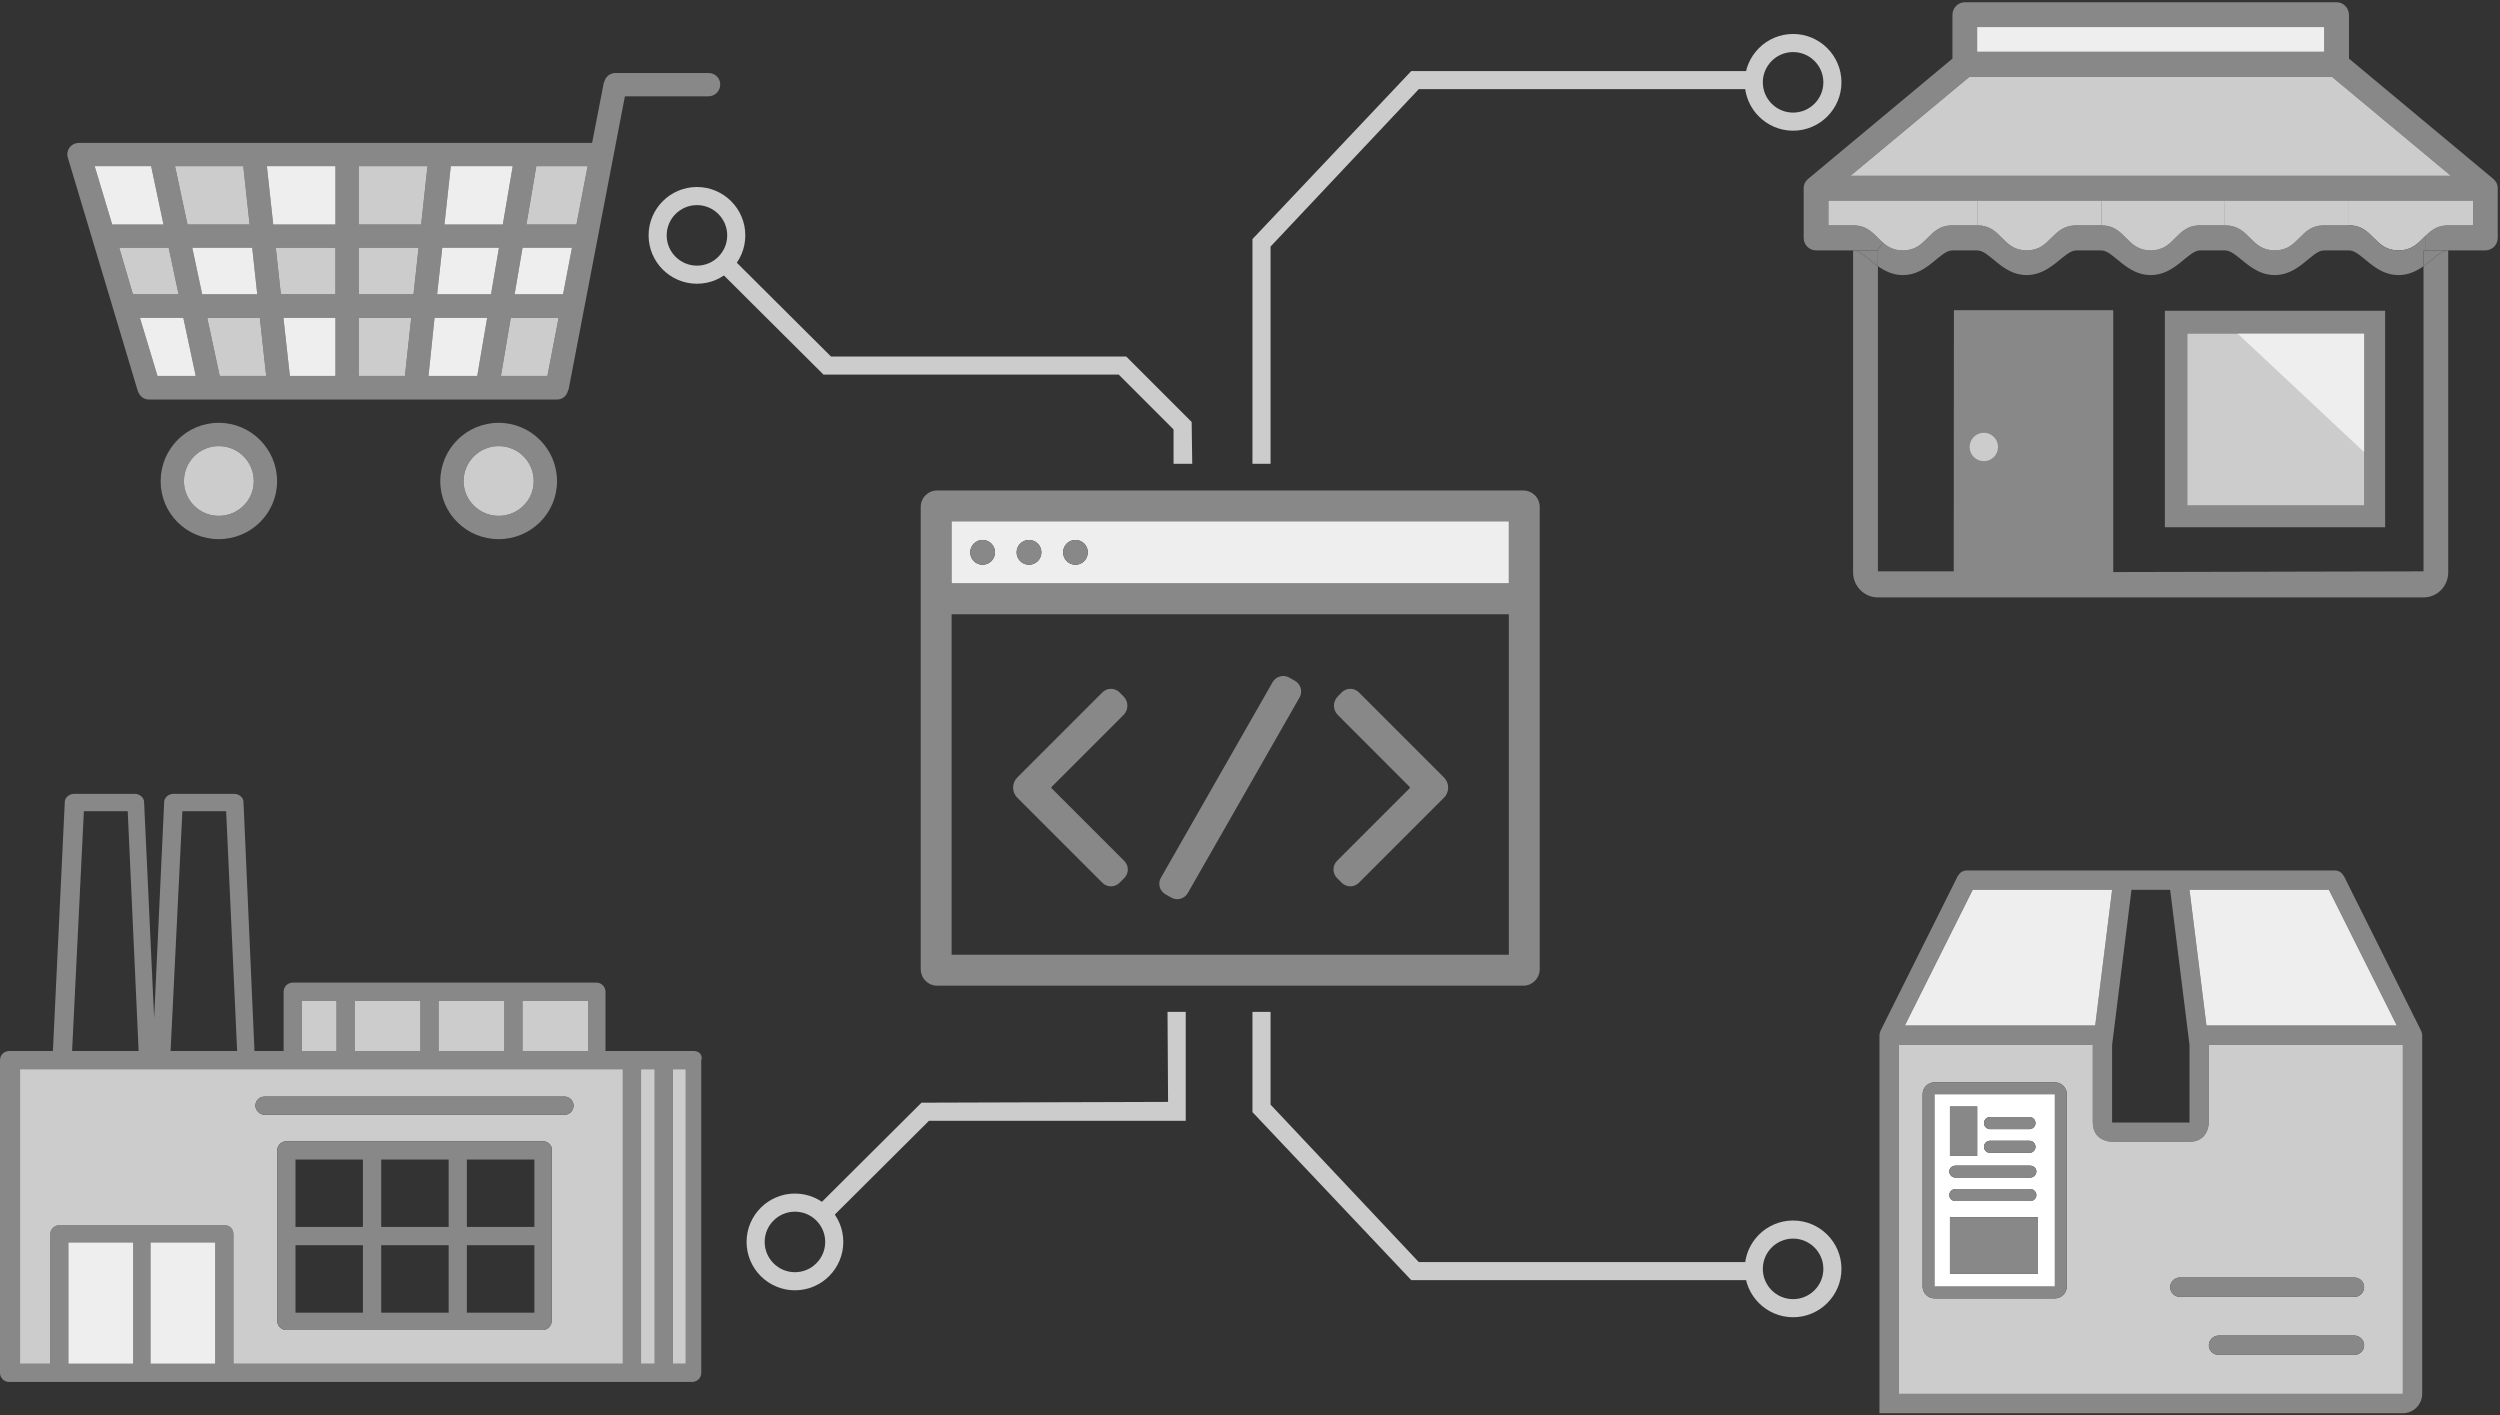 <?xml version="1.0" encoding="utf-8"?>
<!-- Generator: Adobe Illustrator 18.1.1, SVG Export Plug-In . SVG Version: 6.00 Build 0)  -->
<svg version="1.1" xmlns="http://www.w3.org/2000/svg" xmlns:xlink="http://www.w3.org/1999/xlink" x="0px" y="0px"
	 viewBox="0 0 274.267 155.287" enable-background="new 0 0 274.267 155.287" xml:space="preserve">
<rect x="0" y="0" width="274.267" height="155.287" fill="#333333" stroke="none"/>
<g id="Layer_1" display="none">
	<path display="inline" fill="#666F71" d="M10.594,54.491l-27.281-13.636l12.25-6.166l27.365,13.636L10.594,54.491z M8.77,93.327
		l-27.886-13.985V43.721L8.77,57.707V93.327z M10.594,27.215l27.357,13.639l-10.94,5.47L-0.267,32.6L10.594,27.215z M44.819,37.382
		L11.987,21.047c-0.879-0.434-1.827-0.52-2.787,0l-32.493,16.241c-1.127,0.438-1.992,1.567-1.992,2.867v41.098
		c0,1.126,0.603,2.172,1.73,2.692l32.756,16.42c0.867,0.432,1.908,0.432,2.787,0l32.575-16.245c1.125-0.433,1.909-1.568,1.909-2.867
		V40.155C46.47,39.029,45.863,37.987,44.819,37.382"/>
	<path display="inline" fill="#666F71" d="M93.63,54.491L66.349,40.854l12.25-6.166l27.365,13.636L93.63,54.491z M91.805,93.327
		L63.92,79.342V43.721l27.886,13.986V93.327z M93.63,27.215l27.357,13.639l-10.94,5.47L82.769,32.6L93.63,27.215z M127.855,37.382
		L95.023,21.047c-0.879-0.434-1.827-0.52-2.787,0L59.742,37.288c-1.127,0.438-1.992,1.567-1.992,2.867v41.098
		c0,1.126,0.603,2.172,1.73,2.692l32.756,16.42c0.867,0.432,1.908,0.432,2.787,0l32.575-16.245c1.125-0.433,1.909-1.568,1.909-2.867
		V40.155C129.506,39.029,128.899,37.987,127.855,37.382"/>
	<path display="inline" fill="#666F71" d="M176.665,54.491l-27.281-13.636l12.25-6.166l27.365,13.636L176.665,54.491z
		 M174.841,93.327l-27.886-13.985V43.721l27.886,13.986V93.327z M176.665,27.215l27.357,13.639l-10.94,5.47L165.804,32.6
		L176.665,27.215z M210.89,37.382l-32.832-16.335c-0.879-0.434-1.827-0.52-2.787,0l-32.493,16.241
		c-1.127,0.438-1.992,1.567-1.992,2.867v41.098c0,1.126,0.603,2.172,1.73,2.692l32.756,16.42c0.867,0.432,1.908,0.432,2.787,0
		l32.575-16.245c1.125-0.433,1.909-1.568,1.909-2.867V40.155C212.541,39.029,211.934,37.987,210.89,37.382"/>
	<path display="inline" fill="#666F71" d="M259.7,54.491l-27.281-13.636l12.25-6.166l27.365,13.636L259.7,54.491z M257.876,93.327
		l-27.886-13.985V43.721l27.886,13.986V93.327z M259.7,27.215l27.357,13.639l-10.94,5.47L248.839,32.6L259.7,27.215z
		 M293.925,37.382l-32.832-16.335c-0.879-0.434-1.827-0.52-2.787,0l-32.494,16.241c-1.127,0.438-1.992,1.567-1.992,2.867v41.098
		c0,1.126,0.603,2.172,1.73,2.692l32.756,16.42c0.867,0.432,1.908,0.432,2.787,0l32.575-16.245c1.125-0.433,1.909-1.568,1.909-2.867
		V40.155C295.576,39.029,294.969,37.987,293.925,37.382"/>
	<path display="inline" fill="#666F71" d="M52.424-18.382L25.143-32.019l12.25-6.166L64.758-24.55L52.424-18.382z M50.6,20.454
		L22.714,6.469v-35.621L50.6-15.166V20.454z M52.424-45.658l27.357,13.639l-10.94,5.47L41.563-40.273L52.424-45.658z M86.649-35.491
		L53.817-51.827c-0.879-0.434-1.827-0.521-2.787,0L18.537-35.585c-1.127,0.438-1.992,1.567-1.992,2.867V8.38
		c0,1.126,0.603,2.172,1.73,2.692l32.756,16.42c0.867,0.432,1.908,0.432,2.787,0l32.575-16.245C87.517,10.813,88.3,9.679,88.3,8.38
		v-41.098C88.3-33.844,87.693-34.886,86.649-35.491"/>
	<path display="inline" fill="#666F71" d="M52.424,127.71l-27.281-13.636l12.25-6.166l27.365,13.636L52.424,127.71z M50.6,166.546
		l-27.886-13.985V116.94L50.6,130.926V166.546z M52.424,100.434l27.357,13.639l-10.94,5.47l-27.278-13.724L52.424,100.434z
		 M86.649,110.601L53.817,94.266c-0.879-0.434-1.827-0.521-2.787,0l-32.493,16.241c-1.127,0.438-1.992,1.567-1.992,2.867v41.098
		c0,1.126,0.603,2.172,1.73,2.692l32.756,16.42c0.867,0.432,1.908,0.432,2.787,0l32.575-16.245c1.125-0.433,1.909-1.568,1.909-2.867
		v-41.098C88.3,112.248,87.693,111.206,86.649,110.601"/>
	<path display="inline" fill="#666F71" d="M135.616-18.382l-27.281-13.636l12.25-6.166l27.365,13.636L135.616-18.382z
		 M133.791,20.454L105.906,6.469v-35.621l27.886,13.986V20.454z M135.616-45.658l27.357,13.639l-10.94,5.47l-27.278-13.724
		L135.616-45.658z M169.841-35.491l-32.832-16.335c-0.879-0.434-1.827-0.521-2.787,0l-32.493,16.241
		c-1.127,0.438-1.992,1.567-1.992,2.867V8.38c0,1.126,0.603,2.172,1.73,2.692l32.756,16.42c0.867,0.432,1.908,0.432,2.787,0
		l32.575-16.245c1.125-0.433,1.909-1.568,1.909-2.867v-41.098C171.492-33.844,170.885-34.886,169.841-35.491"/>
	<path display="inline" fill="#666F71" d="M218.807-18.382l-27.281-13.636l12.25-6.166l27.365,13.636L218.807-18.382z
		 M216.983,20.454L189.097,6.469v-35.621l27.886,13.986V20.454z M218.807-45.658l27.357,13.639l-10.94,5.47l-27.278-13.724
		L218.807-45.658z M253.032-35.491L220.2-51.827c-0.879-0.434-1.827-0.521-2.787,0L184.92-35.585
		c-1.127,0.438-1.992,1.567-1.992,2.867V8.38c0,1.126,0.603,2.172,1.73,2.692l32.756,16.42c0.867,0.432,1.908,0.432,2.787,0
		l32.575-16.245c1.125-0.433,1.909-1.568,1.909-2.867v-41.098C254.683-33.844,254.076-34.886,253.032-35.491"/>
	<path display="inline" fill="#666F71" d="M135.616,127.71l-27.281-13.636l12.25-6.166l27.365,13.636L135.616,127.71z
		 M133.791,166.546l-27.886-13.985V116.94l27.886,13.986V166.546z M135.616,100.434l27.357,13.639l-10.94,5.47l-27.278-13.724
		L135.616,100.434z M169.841,110.601l-32.832-16.335c-0.879-0.434-1.827-0.521-2.787,0l-32.493,16.241
		c-1.127,0.438-1.992,1.567-1.992,2.867v41.098c0,1.126,0.603,2.172,1.73,2.692l32.756,16.42c0.867,0.432,1.908,0.432,2.787,0
		l32.575-16.245c1.125-0.433,1.909-1.568,1.909-2.867v-41.098C171.492,112.248,170.885,111.206,169.841,110.601"/>
	<path display="inline" fill="#666F71" d="M218.807,127.71l-27.281-13.636l12.25-6.166l27.365,13.636L218.807,127.71z
		 M216.983,166.546l-27.886-13.985V116.94l27.886,13.986V166.546z M218.807,100.434l27.357,13.639l-10.94,5.47l-27.278-13.724
		L218.807,100.434z M253.032,110.601L220.2,94.266c-0.879-0.434-1.827-0.521-2.787,0l-32.493,16.241
		c-1.127,0.438-1.992,1.567-1.992,2.867v41.098c0,1.126,0.603,2.172,1.73,2.692l32.756,16.42c0.867,0.432,1.908,0.432,2.787,0
		l32.575-16.245c1.125-0.433,1.909-1.568,1.909-2.867v-41.098C254.683,112.248,254.076,111.206,253.032,110.601"/>
	<g display="inline">
		<path fill="none" stroke="#666F71" stroke-width="2" stroke-miterlimit="10" d="M36.084,1.022c0,0.55-0.399,0.792-0.887,0.539
			l-7.892-4.105c-0.488-0.254-0.887-0.911-0.887-1.461V-20.44c0-0.55,0.401-0.796,0.892-0.547l7.883,4.003
			c0.49,0.249,0.892,0.903,0.892,1.453V1.022z"/>
	</g>
	<g display="inline">
		<path fill="none" stroke="#666F71" stroke-width="2" stroke-miterlimit="10" d="M36.084,1.022c0,0.55-0.399,0.792-0.887,0.539
			l-7.892-4.105c-0.488-0.254-0.887-0.911-0.887-1.461V-20.44c0-0.55,0.401-0.796,0.892-0.547l7.883,4.003
			c0.49,0.249,0.892,0.903,0.892,1.453V1.022z"/>
	</g>
</g>
<g id="Layer_2">
	<g>
		<g>
			<g id="XMLID_6_">
				<g>
					<path fill="#888888" d="M274.017,20.67v5.43c0,0.74-0.59,1.37-1.37,1.37h-4.06h-2.45v-1.63c0.6-0.59,1.27-1.12,2.45-1.12h2.72
						v-2.71h-13.61h-13.61h-13.57h-13.61h-16.32v2.71h2.71c1.7,0,2.34,1.07,3.25,1.88l-0.53,0.87h-2.72h-4.05
						c-0.78,0-1.37-0.63-1.37-1.37v-5.43c0-0.45,0.18-0.78,0.48-1.04l15.84-13.2v-4.8c0-0.74,0.59-1.38,1.34-1.38h40.82
						c0.74,0,1.34,0.64,1.34,1.38v4.8l15.84,13.2C273.837,19.89,274.017,20.22,274.017,20.67z M203.007,19.29h65.88l-13.05-10.86
						h-39.78L203.007,19.29z M254.977,5.68V2.97h-38.07v2.71H254.977z"/>
					<path fill="#CCCCCC" d="M271.307,22.01v2.71h-2.72c-1.18,0-1.85,0.53-2.45,1.12c-0.79,0.76-1.46,1.63-3.01,1.63
						c-2.72,0-2.72-2.75-5.43-2.75v-2.71H271.307z"/>
					<polygon fill="#CCCCCC" points="268.887,19.29 203.007,19.29 216.057,8.43 255.837,8.43 					"/>
					<path fill="#888888" d="M268.587,27.47v35.32c0,1.53-1.22,2.75-2.71,2.75h-49.77h-1.86h-8.23c-1.49,0-2.72-1.22-2.72-2.75
						V27.47c0.82,0,1.62,0.96,2.72,1.73v33.48h8.32l0.02-28.65h17.48v28.73l34.04-0.08V29.2
						C266.967,28.43,267.777,27.47,268.587,27.47z"/>
					<path fill="#888888" d="M266.137,27.47h2.45c-0.81,0-1.62,0.96-2.71,1.73v-1.73H266.137z"/>
					<path fill="#888888" d="M266.137,25.84v1.63h-0.26v1.73c-0.75,0.53-1.64,0.98-2.75,0.98c-2.72,0-4.06-2.71-5.43-2.71h-2.72
						c-1.37,0-2.71,2.71-5.42,2.71c-2.72,0-4.09-2.71-5.47-2.71h-2.71c-1.34,0-2.72,2.71-5.43,2.71c-2.72,0-4.09-2.71-5.43-2.71
						h-2.71c-1.38,0-2.76,2.71-5.47,2.71c-2.71,0-4.05-2.71-5.43-2.71h-2.71c-1.38,0-2.72,2.71-5.43,2.71c-1.11,0-2-0.45-2.75-0.98
						v-1.73l0.53-0.87c0.55,0.48,1.19,0.87,2.22,0.87c2.71,0,2.71-2.75,5.43-2.75h2.71c2.72,0,2.72,2.75,5.43,2.75
						c2.71,0,2.71-2.75,5.47-2.75h2.71c2.71,0,2.71,2.75,5.43,2.75c2.71,0,2.71-2.75,5.43-2.75h2.71c2.75,0,2.75,2.75,5.47,2.75
						c2.71,0,2.71-2.75,5.42-2.75h2.72c2.71,0,2.71,2.75,5.43,2.75C264.677,27.47,265.347,26.6,266.137,25.84z"/>
					<path fill="#CCCCCC" d="M257.697,22.01v2.71h-2.72c-2.71,0-2.71,2.75-5.42,2.75c-2.72,0-2.72-2.75-5.47-2.75v-2.71H257.697z"/>
					<rect x="216.907" y="2.97" fill="#EEEEEE" width="38.07" height="2.71"/>
					<path fill="#CCCCCC" d="M244.087,22.01v2.71h-2.71c-2.72,0-2.72,2.75-5.43,2.75c-2.72,0-2.72-2.75-5.43-2.75v-2.71H244.087z"/>
					<path fill="#CCCCCC" d="M230.517,22.01v2.71h-2.71c-2.76,0-2.76,2.75-5.47,2.75c-2.71,0-2.71-2.75-5.43-2.75v-2.71H230.517z"/>
					<path fill="#CCCCCC" d="M216.907,22.01v2.71h-2.71c-2.72,0-2.72,2.75-5.43,2.75c-1.03,0-1.67-0.39-2.22-0.87
						c-0.91-0.81-1.55-1.88-3.25-1.88h-2.71v-2.71H216.907z"/>
					<path fill="#888888" d="M206.017,27.47v1.73c-1.1-0.77-1.9-1.73-2.72-1.73H206.017z"/>
				</g>
				<g>
				</g>
			</g>
		</g>
		<rect x="237.5" y="34.093" fill="#888888" width="24.167" height="23.75"/>
		<rect x="239.979" y="36.614" fill="#CCCCCC" width="19.375" height="18.812"/>
		<polygon fill="#EEEEEE" points="259.354,49.593 259.354,36.614 245.5,36.614 		"/>
		<circle fill="#CCCCCC" cx="217.64" cy="49.036" r="1.557"/>
	</g>
	<g>
		<g id="XMLID_2_">
			<g>
				<path fill="#888888" d="M76.132,115.301c0.599,0,0.995,0.502,0.801,1.004v34.31c0,0.599-0.502,0.995-1.004,0.995H1.004
					c-0.599,0-1.004-0.493-1.004-0.995v-34.31c0-0.608,0.502-1.004,1.004-1.004h4.8l1.303-27.309c0-0.502,0.502-0.898,1.004-0.898
					h6.702c0.493,0,0.995,0.396,0.995,0.898l1.101,23.707l1.101-23.707c0-0.502,0.502-0.898,1.004-0.898h6.702
					c0.502,0,0.995,0.396,0.995,0.898l1.206,27.309h3.197v-6.499c0-0.608,0.502-1.004,1.004-1.004h33.306
					c0.599,0,1.004,0.502,1.004,1.004v6.499H76.132z M75.234,149.611V117.3h-1.409v32.311H75.234z M71.826,149.611V117.3h-1.497
					v32.311H71.826z M68.33,149.611V117.3H2.202v32.311h3.302v-14.205c0-0.599,0.502-0.995,1.004-0.995h18.106
					c0.599,0,0.995,0.396,0.995,0.995v14.205H68.33z M64.525,115.301v-5.504h-7.204v5.504H64.525z M55.323,115.301v-5.504h-7.204
					v5.504H55.323z M46.12,115.301v-5.504h-7.204v5.504H46.12z M36.917,115.301v-5.504h-3.804v5.504H36.917z M26.015,115.301
					l-1.206-26.305h-4.8l-1.295,26.305H26.015z M23.61,149.611v-13.307h-7.098v13.307H23.61z M15.209,115.301l-1.198-26.305H9.203
					l-1.295,26.305H15.209z M14.61,149.611v-13.307H7.503v13.307H14.61z"/>
				<rect x="73.825" y="117.3" fill="#CCCCCC" width="1.409" height="32.311"/>
				<rect x="70.329" y="117.3" fill="#CCCCCC" width="1.497" height="32.311"/>
				<path fill="#CCCCCC" d="M68.33,117.3v32.311h-42.72v-14.205c0-0.599-0.396-0.995-0.995-0.995H6.508
					c-0.502,0-1.004,0.396-1.004,0.995v14.205H2.202V117.3H68.33z M61.928,122.302c0.599,0,0.995-0.502,0.995-0.995
					c0-0.608-0.493-1.004-0.995-1.004h-32.91c-0.608,0-1.004,0.502-1.004,1.004c0,0.493,0.502,0.995,1.004,0.995H61.928z
					 M60.527,126.203c0.097-0.502-0.405-0.995-0.907-0.995H31.413c-0.599,0-0.995,0.493-0.995,0.995v18.705
					c0,0.599,0.493,1.004,0.995,1.004h28.11c0.599,0,1.004-0.502,1.004-1.004V126.203z"/>
				<rect x="57.322" y="109.797" fill="#CCCCCC" width="7.204" height="5.504"/>
				<path fill="#888888" d="M62.923,121.307c0,0.493-0.396,0.995-0.995,0.995h-32.91c-0.502,0-1.004-0.502-1.004-0.995
					c0-0.502,0.396-1.004,1.004-1.004h32.91C62.43,120.303,62.923,120.699,62.923,121.307z"/>
				<path fill="#888888" d="M59.62,125.208c0.502,0,1.004,0.493,0.907,0.995v18.705c0,0.502-0.405,1.004-1.004,1.004h-28.11
					c-0.502,0-0.995-0.405-0.995-1.004v-18.705c0-0.502,0.396-0.995,0.995-0.995H59.62z M58.625,144.01v-7.406h-7.406v7.406H58.625z
					 M58.625,134.605v-7.397h-7.406v7.397H58.625z M49.22,144.01v-7.406h-7.397v7.406H49.22z M49.22,134.605v-7.397h-7.397v7.397
					H49.22z M39.814,144.01v-7.406h-7.397v7.406H39.814z M39.814,134.605v-7.397h-7.397v7.397H39.814z"/>
				<rect x="48.119" y="109.797" fill="#CCCCCC" width="7.204" height="5.504"/>
				<rect x="38.916" y="109.797" fill="#CCCCCC" width="7.204" height="5.504"/>
				<rect x="33.113" y="109.797" fill="#CCCCCC" width="3.804" height="5.504"/>
				<rect x="16.512" y="136.304" fill="#EEEEEE" width="7.098" height="13.307"/>
				<rect x="7.503" y="136.304" fill="#EEEEEE" width="7.107" height="13.307"/>
			</g>
		</g>
	</g>
	<g>
		<g id="XMLID_3_">
			<g>
				<path fill="#888888" d="M77.72,8.01c0.739,0,1.294,0.565,1.294,1.261s-0.554,1.294-1.294,1.294h-9.164L62.37,42.776h-0.043
					c-0.098,0.598-0.587,1.055-1.218,1.055H16.331c-0.587,0-1.044-0.424-1.218-0.946L7.449,17.316
					c-0.033-0.109-0.065-0.239-0.065-0.348c0-0.739,0.554-1.294,1.294-1.294h56.28l1.294-6.653h0.033
					c0.109-0.554,0.598-1.011,1.228-1.011H77.72z M63.24,24.632l1.228-6.403h-5.631l-1.087,6.403H63.24z M61.772,32.285l0.978-5.109
					h-5.425l-0.87,5.109H61.772z M60.054,41.243l1.228-6.371h-5.251l-1.076,6.371H60.054z M55.162,24.632l1.087-6.403h-6.794
					l-0.696,6.403H55.162z M53.869,32.285l0.87-5.109H48.52l-0.565,5.109H53.869z M52.358,41.243l1.087-6.371h-5.773l-0.663,6.371
					H52.358z M46.205,24.632l0.696-6.403h-7.545v6.403H46.205z M45.367,32.285l0.554-5.109h-6.566v5.109H45.367z M44.422,41.243
					l0.696-6.371h-5.762v6.371H44.422z M36.801,41.243v-6.371h-5.707l0.707,6.371H36.801z M36.801,32.285v-5.109h-6.544l0.554,5.109
					H36.801z M36.801,24.632v-6.403h-7.523l0.696,6.403H36.801z M29.202,41.243l-0.696-6.371h-5.773l1.37,6.371H29.202z
					 M28.224,32.285l-0.554-5.109h-6.577l1.087,5.109H28.224z M27.387,24.632l-0.696-6.403h-7.49l1.37,6.403H27.387z M21.473,41.243
					l-1.359-6.371h-4.762l1.924,6.371H21.473z M19.592,32.285l-1.087-5.109H13.08l1.5,5.109H19.592z M17.939,24.632l-1.359-6.403
					h-6.197l1.924,6.403H17.939z"/>
				<polygon fill="#CCCCCC" points="64.468,18.229 63.24,24.632 57.75,24.632 58.837,18.229 				"/>
				<polygon fill="#EEEEEE" points="62.751,27.176 61.772,32.285 56.456,32.285 57.326,27.176 				"/>
				<polygon fill="#CCCCCC" points="61.283,34.873 60.054,41.243 54.956,41.243 56.032,34.873 				"/>
				<path fill="#888888" d="M54.706,46.385c3.533,0,6.403,2.87,6.403,6.403s-2.87,6.36-6.403,6.36s-6.403-2.827-6.403-6.36
					S51.173,46.385,54.706,46.385z M58.554,52.788c0-2.142-1.718-3.848-3.848-3.848c-2.098,0-3.848,1.707-3.848,3.848
					c0,2.098,1.75,3.805,3.848,3.805C56.837,56.593,58.554,54.887,58.554,52.788z"/>
				<path fill="#CCCCCC" d="M54.706,48.94c2.131,0,3.848,1.707,3.848,3.848c0,2.098-1.718,3.805-3.848,3.805
					c-2.098,0-3.848-1.707-3.848-3.805C50.857,50.647,52.608,48.94,54.706,48.94z"/>
				<polygon fill="#EEEEEE" points="56.25,18.229 55.162,24.632 48.759,24.632 49.455,18.229 				"/>
				<polygon fill="#EEEEEE" points="54.738,27.176 53.869,32.285 47.955,32.285 48.52,27.176 				"/>
				<polygon fill="#EEEEEE" points="53.445,34.873 52.358,41.243 47.009,41.243 47.672,34.873 				"/>
				<polygon fill="#CCCCCC" points="46.9,18.229 46.205,24.632 39.356,24.632 39.356,18.229 				"/>
				<polygon fill="#CCCCCC" points="45.922,27.176 45.367,32.285 39.356,32.285 39.356,27.176 				"/>
				<polygon fill="#CCCCCC" points="45.117,34.873 44.422,41.243 39.356,41.243 39.356,34.873 				"/>
				<polygon fill="#EEEEEE" points="36.801,34.873 36.801,41.243 31.8,41.243 31.094,34.873 				"/>
				<polygon fill="#CCCCCC" points="36.801,27.176 36.801,32.285 30.811,32.285 30.257,27.176 				"/>
				<polygon fill="#EEEEEE" points="36.801,18.229 36.801,24.632 29.974,24.632 29.278,18.229 				"/>
				<polygon fill="#CCCCCC" points="28.506,34.873 29.202,41.243 24.103,41.243 22.734,34.873 				"/>
				<path fill="#888888" d="M23.995,46.385c3.533,0,6.403,2.87,6.403,6.403s-2.87,6.36-6.403,6.36s-6.371-2.827-6.371-6.36
					S20.462,46.385,23.995,46.385z M27.843,52.788c0-2.142-1.718-3.848-3.848-3.848c-2.098,0-3.816,1.707-3.816,3.848
					c0,2.098,1.718,3.805,3.816,3.805C26.125,56.593,27.843,54.887,27.843,52.788z"/>
				<polygon fill="#EEEEEE" points="27.669,27.176 28.224,32.285 22.179,32.285 21.092,27.176 				"/>
				<polygon fill="#CCCCCC" points="26.691,18.229 27.387,24.632 20.57,24.632 19.201,18.229 				"/>
				<path fill="#CCCCCC" d="M23.995,48.94c2.131,0,3.848,1.707,3.848,3.848c0,2.098-1.718,3.805-3.848,3.805
					c-2.098,0-3.816-1.707-3.816-3.805C20.179,50.647,21.897,48.94,23.995,48.94z"/>
				<polygon fill="#EEEEEE" points="20.114,34.873 21.473,41.243 17.276,41.243 15.352,34.873 				"/>
				<polygon fill="#CCCCCC" points="18.505,27.176 19.592,32.285 14.58,32.285 13.08,27.176 				"/>
				<polygon fill="#EEEEEE" points="16.581,18.229 17.939,24.632 12.308,24.632 10.384,18.229 				"/>
			</g>
			<g>
			</g>
		</g>
	</g>
	<g>
		<g id="XMLID_1_">
			<g>
				<path fill="#888888" d="M265.73,113.579v39.337c0,1.166-0.956,2.122-2.122,2.122H206.19v-41.458
					c0-0.174,0.057-0.348,0.114-0.494l8.49-17.008h0.028c0.174-0.348,0.526-0.579,0.931-0.579h40.414
					c0.405,0,0.753,0.231,0.928,0.579h0.032l8.486,17.008C265.673,113.231,265.73,113.405,265.73,113.579z M263.609,152.916v-38.288
					h-21.284v8.518c0,0,0,2.122-2.122,2.122h-8.49c0,0-2.122,0-2.122-2.122v-8.518h-21.28v38.288H263.609z M262.94,112.502
					l-7.445-14.883h-15.292l1.859,14.883H262.94z M240.203,123.146v-8.518l-2.122-17.008h-4.243l-2.125,17.008v8.518H240.203z
					 M229.858,112.506l1.855-14.887h-15.292l-7.442,14.883h20.85C229.841,112.502,229.848,112.506,229.858,112.506z"/>
				<path fill="#CCCCCC" d="M263.609,114.627v38.288h-55.297v-38.288h21.28v8.518c0,2.122,2.122,2.122,2.122,2.122h8.49
					c2.122,0,2.122-2.122,2.122-2.122v-8.518H263.609z M259.362,141.199c0-0.583-0.494-1.048-1.073-1.048h-19.13
					c-0.583,0-1.077,0.466-1.077,1.048c0,0.611,0.494,1.077,1.077,1.077h19.13C258.868,142.276,259.362,141.81,259.362,141.199z
					 M259.362,147.596c0-0.583-0.494-1.077-1.073-1.077h-14.887c-0.579,0-1.077,0.494-1.077,1.077c0,0.579,0.498,1.045,1.077,1.045
					h14.887C258.868,148.641,259.362,148.175,259.362,147.596z M226.742,141.128v-21.077c0-0.739-0.597-1.315-1.315-1.315h-6.596
					h-1.315h-5.277c-0.721,0-1.315,0.576-1.315,1.315v21.077c0,0.739,0.593,1.315,1.315,1.315h5.277h1.315h6.596
					C226.145,142.443,226.742,141.867,226.742,141.128z"/>
				<polygon fill="#EEEEEE" points="255.495,97.619 262.94,112.502 242.062,112.502 240.203,97.619 				"/>
				<path fill="#888888" d="M258.289,140.151c0.579,0,1.073,0.466,1.073,1.048c0,0.611-0.494,1.077-1.073,1.077h-19.13
					c-0.583,0-1.077-0.466-1.077-1.077c0-0.583,0.494-1.048,1.077-1.048H258.289z"/>
				<path fill="#888888" d="M258.289,146.519c0.579,0,1.073,0.494,1.073,1.077c0,0.579-0.494,1.045-1.073,1.045h-14.887
					c-0.579,0-1.077-0.466-1.077-1.045c0-0.583,0.498-1.077,1.077-1.077H258.289z"/>
				<path fill="#EEEEEE" d="M231.713,97.619l-1.855,14.887c-0.011,0-0.018-0.004-0.028-0.004h-20.85l7.442-14.883H231.713z"/>
				<path fill="#888888" d="M226.742,120.051v21.077c0,0.739-0.597,1.315-1.315,1.315h-6.596h-1.315h-5.277
					c-0.721,0-1.315-0.576-1.315-1.315v-21.077c0-0.739,0.593-1.315,1.315-1.315h5.277h1.315h6.596
					C226.145,118.736,226.742,119.311,226.742,120.051z M225.427,141.128v-21.077h-13.188v21.077H225.427z"/>
				<path fill="#FFFFFF" d="M225.427,120.051v21.077h-13.188v-21.077H225.427z M223.579,139.735v-6.191h-9.656v6.191H223.579z
					 M222.74,129.191c0.43,0,0.785-0.437,0.629-0.885c-0.096-0.27-0.377-0.43-0.665-0.43c-1.379,0-6.773,0-8.156,0
					c-0.288,0-0.569,0.16-0.661,0.43c-0.156,0.448,0.195,0.885,0.629,0.885H222.74z M223.405,131.11
					c0-0.359-0.306-0.665-0.665-0.665h-8.223c-0.362,0-0.668,0.306-0.668,0.665c0,0.362,0.306,0.65,0.668,0.65h8.223
					C223.099,131.76,223.405,131.472,223.405,131.11z M223.312,123.21c0-0.362-0.306-0.668-0.665-0.668h-4.325
					c-0.362,0-0.668,0.306-0.668,0.668c0,0.359,0.306,0.665,0.668,0.665h4.325C223.007,123.874,223.312,123.569,223.312,123.21z
					 M223.312,125.815c0-0.359-0.306-0.668-0.665-0.668h-4.325c-0.362,0-0.668,0.309-0.668,0.668s0.306,0.665,0.668,0.665h4.325
					C223.007,126.479,223.312,126.174,223.312,125.815z M216.912,126.81v-5.416h-2.989v5.416H216.912z"/>
				<rect x="213.923" y="133.544" fill="#888888" width="9.656" height="6.191"/>
				<path fill="#888888" d="M223.369,128.306c0.156,0.448-0.199,0.885-0.629,0.885h-8.223c-0.434,0-0.785-0.437-0.629-0.885
					c0.092-0.27,0.373-0.43,0.661-0.43c1.382,0,6.777,0,8.156,0C222.992,127.876,223.273,128.036,223.369,128.306z"/>
				<path fill="#888888" d="M222.74,130.445c0.359,0,0.665,0.306,0.665,0.665c0,0.362-0.306,0.65-0.665,0.65h-8.223
					c-0.362,0-0.668-0.288-0.668-0.65c0-0.359,0.306-0.665,0.668-0.665H222.74z"/>
				<path fill="#888888" d="M222.648,122.542c0.359,0,0.665,0.306,0.665,0.668c0,0.359-0.306,0.665-0.665,0.665h-4.325
					c-0.362,0-0.668-0.306-0.668-0.665c0-0.362,0.306-0.668,0.668-0.668H222.648z"/>
				<path fill="#888888" d="M222.648,125.147c0.359,0,0.665,0.309,0.665,0.668s-0.306,0.665-0.665,0.665h-4.325
					c-0.362,0-0.668-0.306-0.668-0.665s0.306-0.668,0.668-0.668H222.648z"/>
				<rect x="213.923" y="121.394" fill="#888888" width="2.989" height="5.416"/>
			</g>
			<g>
			</g>
		</g>
	</g>
	<g>
		<g id="XMLID_4_">
			<g>
				<path fill="#888888" d="M168.919,63.987v42.33c0,1.01-0.81,1.82-1.81,1.82h-64.29c-1,0-1.81-0.81-1.81-1.82v-42.33v-8.37
					c0-1,0.81-1.81,1.81-1.81h64.29c1,0,1.81,0.81,1.81,1.81V63.987z M165.529,104.738v-37.35h-61.13v37.35H165.529z
					 M165.529,63.987v-6.79h-61.13v6.79H165.529z"/>
				<path fill="#EEEEEE" d="M165.529,57.197v6.79h-61.13v-6.79H165.529z M119.339,60.597c0-0.75-0.6-1.36-1.35-1.36
					c-0.76,0-1.36,0.61-1.36,1.36s0.6,1.36,1.36,1.36C118.739,61.958,119.339,61.347,119.339,60.597z M114.249,60.597
					c0-0.75-0.61-1.36-1.36-1.36s-1.36,0.61-1.36,1.36s0.61,1.36,1.36,1.36S114.249,61.347,114.249,60.597z M109.159,60.597
					c0-0.75-0.61-1.36-1.36-1.36s-1.36,0.61-1.36,1.36s0.61,1.36,1.36,1.36S109.159,61.347,109.159,60.597z"/>
				<path fill="#888888" d="M158.409,85.287c0.62,0.62,0.62,1.62,0,2.23l-9.33,9.33c-0.52,0.52-1.36,0.52-1.88,0l-0.52-0.52
					c-0.52-0.52-0.52-1.36,0-1.88l7.97-7.97c0.04-0.04,0.04-0.11,0-0.15l-7.88-7.89c-0.57-0.56-0.57-1.48,0-2.04l0.43-0.44
					c0.52-0.52,1.36-0.52,1.88,0L158.409,85.287z"/>
				<path fill="#888888" d="M142.699,75.507c0.09,0.34,0.05,0.7-0.13,1.01l-12.26,21.46c-0.37,0.64-1.18,0.86-1.82,0.49l-0.64-0.36
					c-0.3-0.18-0.53-0.47-0.62-0.81c-0.09-0.34-0.05-0.7,0.13-1l12.26-21.47c0.37-0.63,1.18-0.86,1.82-0.49l0.64,0.36
					C142.379,74.878,142.609,75.168,142.699,75.507z"/>
				<path fill="#888888" d="M123.339,94.448c0.52,0.52,0.52,1.36,0,1.88l-0.52,0.52c-0.52,0.52-1.36,0.52-1.88,0l-9.33-9.33
					c-0.62-0.61-0.62-1.61,0-2.23l9.33-9.33c0.52-0.52,1.36-0.52,1.88,0l0.44,0.44c0.56,0.56,0.56,1.48,0,2.04l-7.89,7.89
					c-0.04,0.04-0.04,0.11,0,0.15L123.339,94.448z"/>
				<path fill="#888888" d="M117.989,59.237c0.75,0,1.35,0.61,1.35,1.36s-0.6,1.36-1.35,1.36c-0.76,0-1.36-0.61-1.36-1.36
					S117.229,59.237,117.989,59.237z"/>
				<circle fill="#888888" cx="112.889" cy="60.597" r="1.36"/>
				<circle fill="#888888" cx="107.799" cy="60.597" r="1.36"/>
			</g>
			<g>
			</g>
		</g>
	</g>
	<g>
		<path fill="#CCCCCC" d="M76.461,31.128c-2.926,0-5.306-2.38-5.306-5.306s2.38-5.306,5.306-5.306c2.925,0,5.305,2.38,5.305,5.306
			S79.386,31.128,76.461,31.128z M76.461,29.143c1.83,0,3.32-1.489,3.32-3.32c0-1.831-1.489-3.321-3.32-3.321
			c-1.831,0-3.321,1.49-3.321,3.321C73.14,27.653,74.63,29.143,76.461,29.143z"/>
	</g>
	<g>
		<path fill="#CCCCCC" d="M196.714,3.727c2.926,0,5.306,2.38,5.306,5.305c0,2.926-2.38,5.306-5.306,5.306
			c-2.926,0-5.306-2.38-5.306-5.306C191.409,6.106,193.789,3.727,196.714,3.727z M196.714,12.353c1.831,0,3.321-1.49,3.321-3.321
			c0-1.83-1.49-3.32-3.321-3.32c-1.831,0-3.32,1.489-3.32,3.32C193.394,10.863,194.883,12.353,196.714,12.353z"/>
	</g>
	<g>
		<path fill="#CCCCCC" d="M92.516,136.248c0,2.926-2.38,5.306-5.305,5.306c-2.926,0-5.306-2.38-5.306-5.306s2.38-5.306,5.306-5.306
			C90.136,130.942,92.516,133.322,92.516,136.248z M83.89,136.248c0,1.831,1.49,3.321,3.321,3.321c1.83,0,3.32-1.49,3.32-3.321
			s-1.489-3.32-3.32-3.32C85.38,132.927,83.89,134.417,83.89,136.248z"/>
	</g>
	<g>
		<path fill="#CCCCCC" d="M191.409,139.205c0-2.926,2.38-5.306,5.306-5.306c2.926,0,5.306,2.38,5.306,5.306
			c0,2.925-2.38,5.305-5.306,5.305C193.789,144.51,191.409,142.13,191.409,139.205z M193.394,139.205c0,1.83,1.489,3.32,3.32,3.32
			c1.831,0,3.321-1.489,3.321-3.32c0-1.831-1.49-3.321-3.321-3.321C194.883,135.884,193.394,137.374,193.394,139.205z"/>
	</g>
	<polygon fill="#CCCCCC" points="128.747,50.885 130.797,50.885 130.732,46.292 123.554,39.113 91.167,39.113 79.436,27.431 
		78.614,29.417 90.345,41.098 122.731,41.098 128.747,47.114 	"/>
	<polygon fill="#CCCCCC" points="154.826,7.795 137.402,26.23 137.402,50.885 139.388,50.885 139.388,27.052 155.648,9.781 
		192.869,9.781 192.869,7.795 	"/>
	<polygon fill="#CCCCCC" points="128.085,111.01 128.146,120.885 101.095,120.972 89.364,132.653 90.186,134.638 101.917,122.957 
		130.084,122.957 130.084,111.01 	"/>
	<polygon fill="#CCCCCC" points="155.648,138.456 139.388,121.184 139.388,111.01 137.402,111.01 137.402,122.006 154.826,140.441 
		192.869,140.441 192.869,138.456 	"/>
</g>
</svg>

